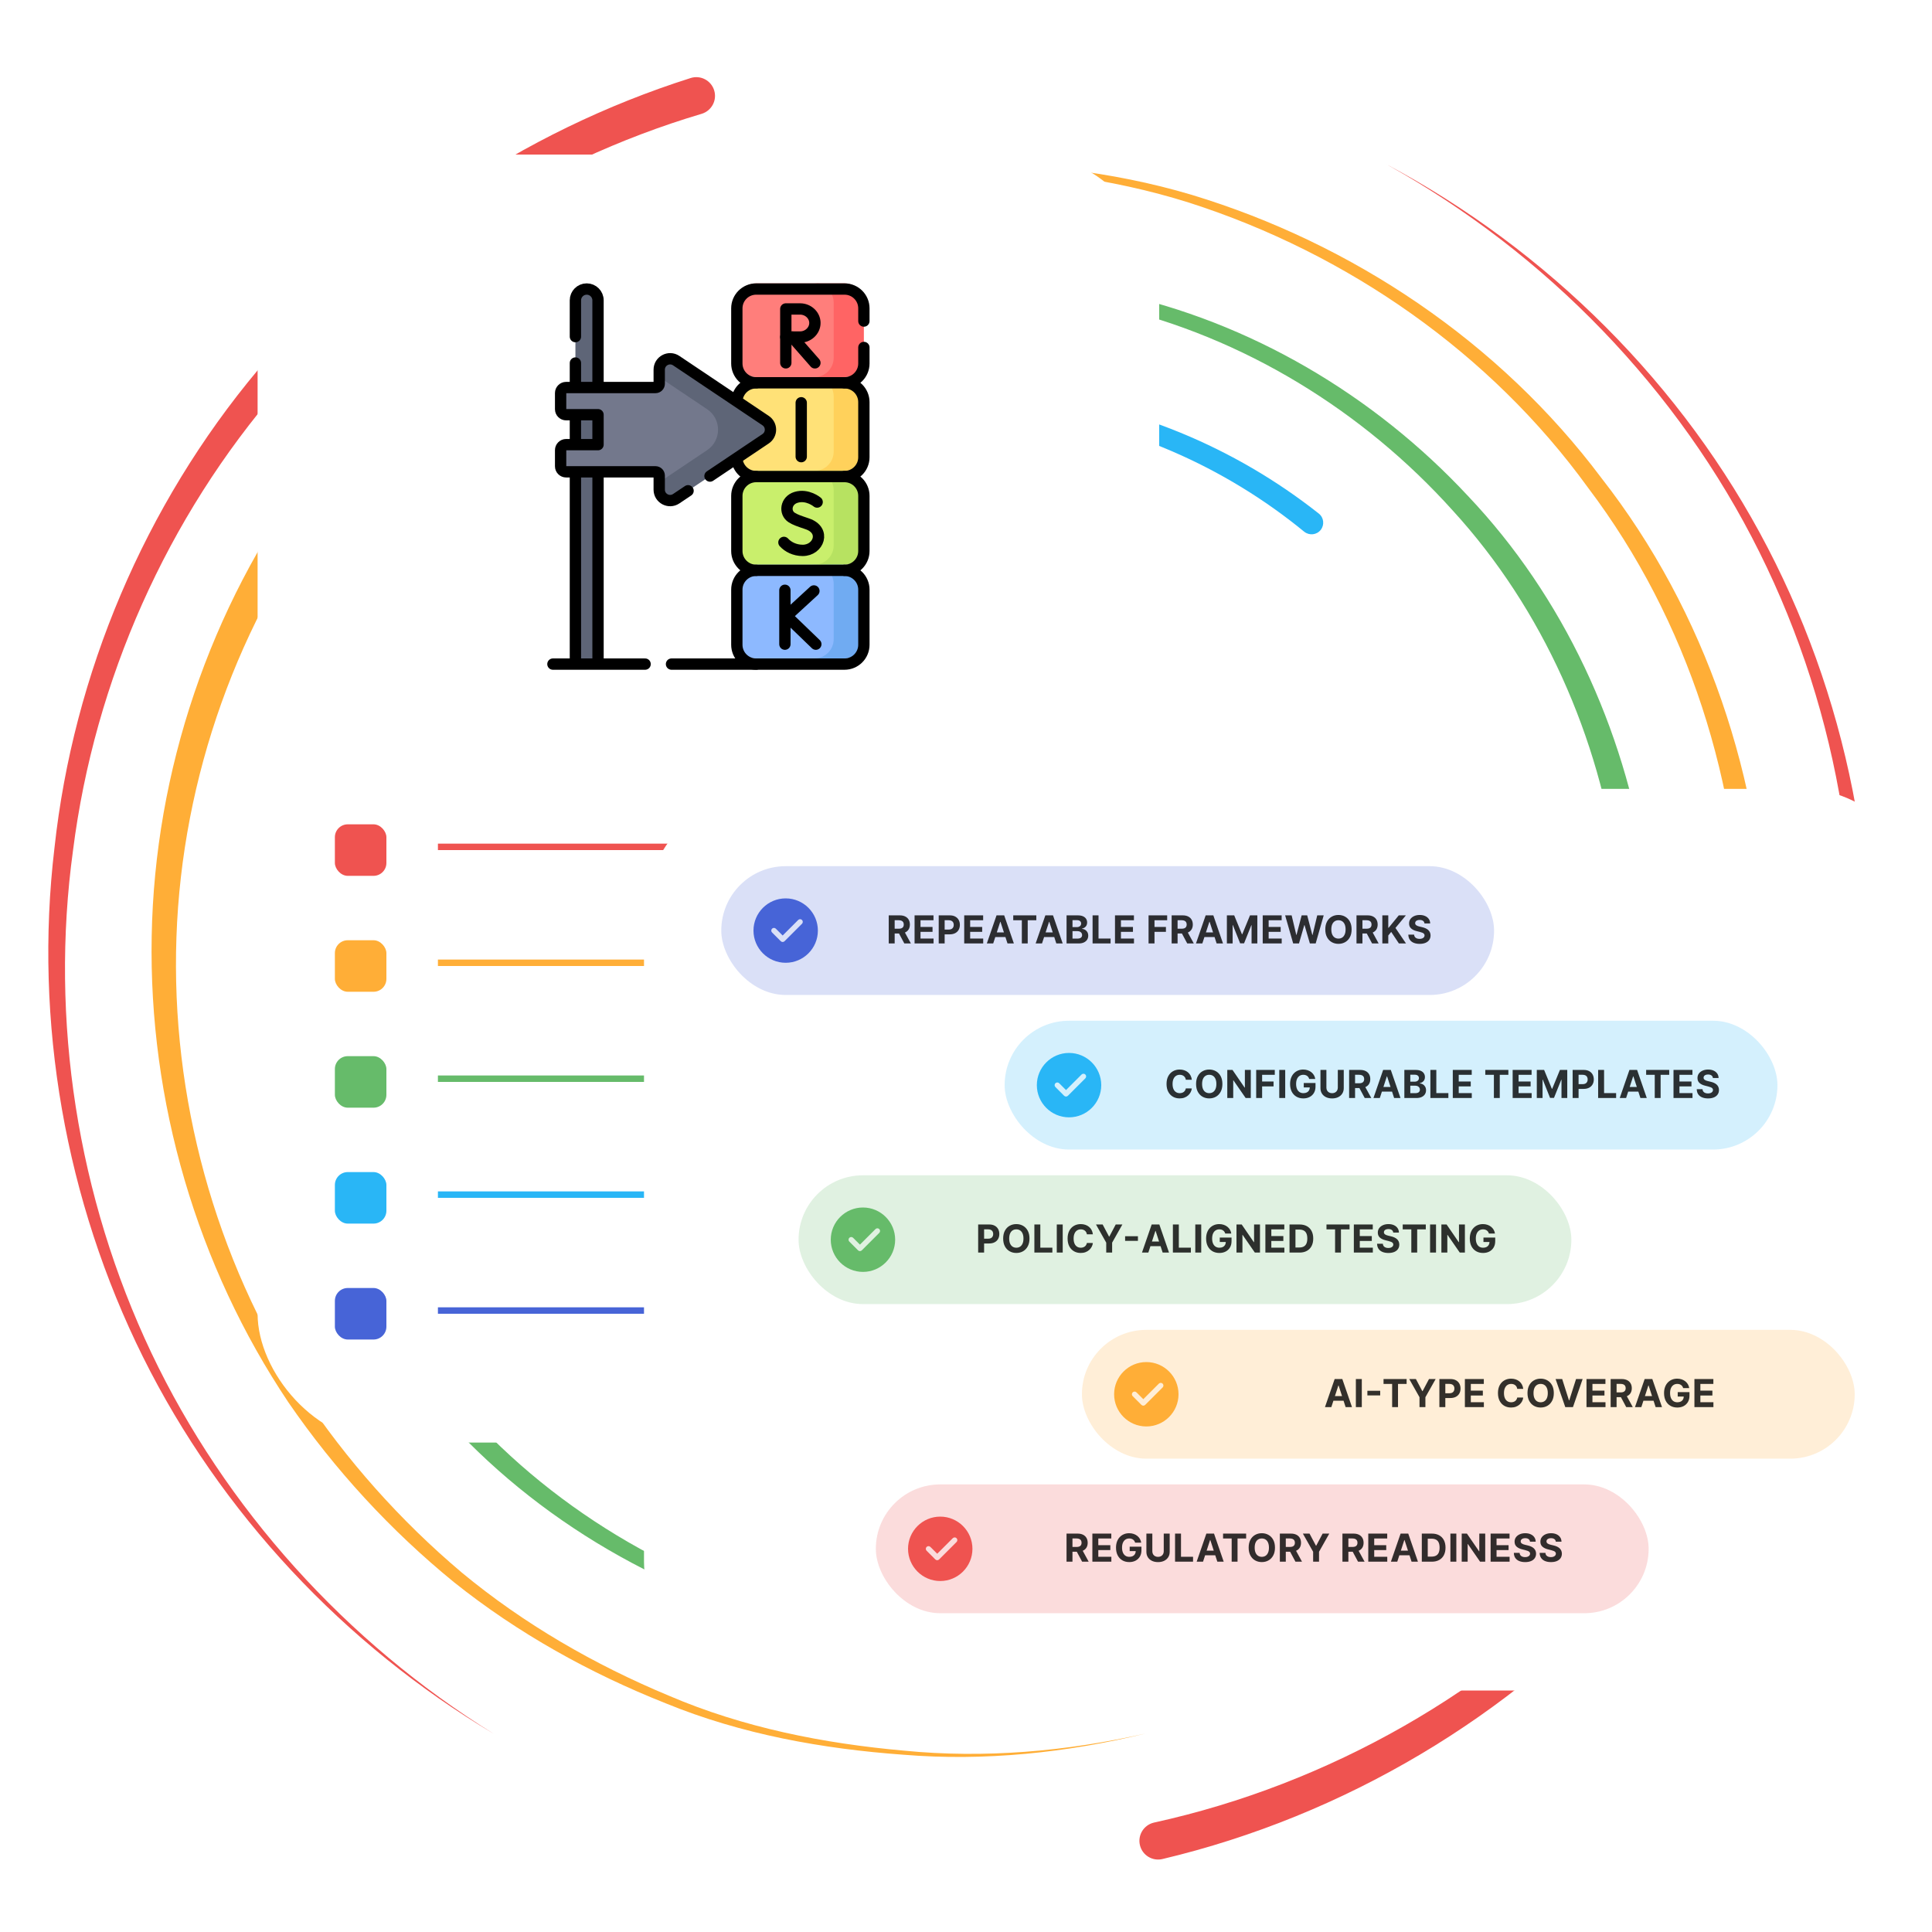 <?xml version="1.0" encoding="UTF-8"?> <svg xmlns="http://www.w3.org/2000/svg" width="600" height="600" viewBox="0 0 600 600" fill="none"><g clip-path="url(#clip0_3644_22917)"><path d="M217.859 35.36C167.305 50.387 121.223 80.321 86.726 120.563C51.953 160.602 29.387 211.2 22.684 264.047C15.437 316.852 24.07 371.786 47.019 420.172C70.039 468.571 107.48 509.997 153.223 538.376C106.98 510.836 68.547 469.926 44.414 421.442C20.344 372.973 10.5 317.36 16.914 263.336C22.781 209.262 44.941 156.891 80.059 114.95C114.875 72.809 162.043 40.856 214.48 24.235C217.539 23.258 220.809 24.958 221.777 28.012C222.754 31.083 221.055 34.34 217.988 35.321C217.969 35.321 217.891 35.348 217.859 35.36Z" fill="#EF5350"></path><path d="M358.469 566.001C412.715 554.086 463.176 525.321 501.262 484.489C539.687 443.93 564.805 391.012 572.605 335.497C580.976 279.977 571.531 221.931 546.394 171.455C521.269 120.916 480.156 78.513 430.574 51.032C480.613 77.653 522.726 119.502 548.984 170.127C575.254 220.689 585.93 279.469 578.379 336.266C571.379 393.075 546.582 447.876 507.684 490.387C469.141 533.153 417.383 563.961 361.016 577.34C357.891 578.083 354.758 576.161 354.016 573.036C353.269 569.911 355.207 566.774 358.332 566.032C358.351 566.02 358.437 566.012 358.469 566.001Z" fill="#EF5350"></path><path d="M103.965 153.384C73.957 192.627 56.523 241.377 54.797 290.994C53.047 340.63 66.725 390.688 93.808 432.641C107.565 453.446 124.309 472.251 143.418 488.383C162.707 504.352 184.601 516.989 207.715 526.61C230.809 536.52 255.769 541.454 280.715 543.676C305.762 546.149 331.164 543.922 355.715 538.376C331.262 544.333 305.832 547.016 280.625 544.95C255.516 543.141 230.266 538.61 206.777 528.993C183.262 519.672 160.859 507.251 140.996 491.376C121.309 475.321 103.945 456.461 89.531 435.465C61.163 393.129 46.163 341.978 47.108 290.767C48.016 239.587 65.175 188.669 95.761 147.252C97.433 144.966 100.636 144.47 102.922 146.138C105.207 147.81 105.703 151.013 104.031 153.298C104.023 153.318 103.976 153.377 103.965 153.384Z" fill="#FFAE37"></path><path d="M494.836 438.661C524.883 397.489 541.476 346.469 540.957 295.211C540.5 244.06 524.348 192.642 493.203 151.494C462.961 109.685 418.555 78.74 369.316 62.947C344.559 55.134 318.601 52.134 292.684 51.736C266.738 52.068 240.801 56.469 216.172 64.873C240.652 56.059 266.582 51.215 292.656 50.459C318.699 50.426 344.922 53.005 370.059 60.498C420.059 75.623 465.723 106.255 497.305 148.416C529.766 189.9 547.312 242.379 548.633 295.126C550.039 347.958 533.789 401.2 503.176 444.618C501.555 446.93 498.351 447.497 496.035 445.876C493.723 444.254 493.152 441.059 494.773 438.739C494.797 438.727 494.824 438.676 494.836 438.661Z" fill="#FFAE37"></path><path d="M91.505 298.114C91.649 320.016 94.903 341.872 101.427 362.821C107.806 383.852 118.438 403.434 131.212 421.278C156.727 457.243 194.681 483.766 236.642 497.489C278.895 510.368 325.392 510.614 367.462 495.829C409.681 481.676 446.727 453.063 472.286 416.43C447.337 453.473 410.614 482.887 368.185 497.887C325.919 513.512 278.731 514.118 235.36 501.668C192.286 488.376 152.884 461.833 125.938 425.172C112.462 407.001 101.142 386.911 94.173 365.211C87.032 343.598 83.282 320.922 82.767 298.114C82.716 295.7 84.63 293.7 87.044 293.649C89.454 293.59 91.458 295.504 91.505 297.918C91.505 297.934 91.505 297.946 91.505 297.965V298.114Z" fill="#66BB6A"></path><path d="M502.336 269.978C496.641 229.041 479.309 189.287 451.113 158.494C423.309 127.576 386.133 104.666 345.305 95.204C304.668 85.076 260.898 87.907 221.543 102.81C201.914 110.377 183.43 120.915 166.758 133.836C150.226 146.931 135.613 162.478 123.469 179.794C135.312 162.283 149.68 146.431 166.074 132.986C182.598 119.705 201.047 108.766 220.754 100.766C260.254 85.037 304.629 81.337 346.289 90.947C388.152 99.9 426.738 122.681 455.945 154.08C485.566 185.33 504.348 226.201 510.996 268.794C511.367 271.177 509.734 273.416 507.351 273.787C504.973 274.158 502.734 272.529 502.363 270.142C502.363 270.127 502.351 270.103 502.351 270.095L502.336 269.978Z" fill="#66BB6A"></path><path d="M163.506 403.552C186.463 433.377 219.588 455.377 256.267 464.685C292.92 474.236 332.682 470.869 367.596 455.916C402.627 440.955 431.978 413.662 450.65 380.349C468.748 346.754 476.033 307.095 469.873 269.118C476.631 306.989 470.01 346.969 452.244 381.208C433.916 415.154 404.588 443.377 369.06 459.224C333.65 475.044 292.928 479.197 254.959 469.951C216.971 460.935 182.232 438.716 157.818 408.013C156.568 406.462 156.822 404.185 158.377 402.935C159.939 401.685 162.217 401.931 163.467 403.494C163.474 403.502 163.494 403.544 163.506 403.552Z" fill="#29B6F6"></path><path d="M405.019 165.115C380.281 144.822 349.734 131.455 317.766 127.603C285.898 124.048 252.617 128.408 223.469 142.564C208.711 149.197 195.105 158.306 182.949 168.994C170.527 179.451 160.09 192.127 151.223 205.701C133.34 232.947 124.133 265.459 123.469 298.115C123.523 265.459 132.141 232.595 149.687 204.736C158.398 190.857 168.738 177.822 181.141 166.97C193.293 155.896 206.973 146.353 221.902 139.302C251.406 124.302 285.461 119.138 318.391 122.212C351.434 125.576 383.398 138.806 409.559 159.49C411.133 160.72 411.394 162.998 410.156 164.568C408.926 166.13 406.648 166.392 405.078 165.154C405.066 165.142 405.039 165.127 405.019 165.115Z" fill="#29B6F6"></path><g filter="url(#filter0_d_3644_22917)"><rect x="80" y="40" width="280" height="400" rx="40" fill="white"></rect><rect x="104" y="392" width="16" height="16" rx="4" fill="#4764D7"></rect><line x1="136" y1="399" x2="336" y2="399" stroke="#4764D7" stroke-width="2"></line><rect x="104" y="356" width="16" height="16" rx="4" fill="#29B6F6"></rect><line x1="136" y1="363" x2="336" y2="363" stroke="#29B6F6" stroke-width="2"></line><rect x="104" y="320" width="16" height="16" rx="4" fill="#66BB6A"></rect><line x1="136" y1="327" x2="336" y2="327" stroke="#66BB6A" stroke-width="2"></line><rect x="104" y="284" width="16" height="16" rx="4" fill="#FFAE37"></rect><line x1="136" y1="291" x2="336" y2="291" stroke="#FFAE37" stroke-width="2"></line><rect x="104" y="248" width="16" height="16" rx="4" fill="#EF5350"></rect><line x1="136" y1="255" x2="336" y2="255" stroke="#EF5350" stroke-width="2"></line><path d="M261.812 138.242L248.827 140.586L234.838 138.242C231.521 138.242 228.832 135.553 228.832 132.237V115.127C228.832 111.81 231.521 109.121 234.838 109.121L247.069 106.777L261.812 109.121C265.129 109.121 267.817 111.81 267.817 115.127V132.237C267.817 135.553 265.129 138.242 261.812 138.242Z" fill="#FFE177"></path><path d="M262.281 109.121L247.07 106.777L242.891 107.578L252.905 109.121C256.222 109.121 258.911 111.81 258.911 115.127V132.237C258.911 135.553 256.222 138.242 252.905 138.242L244.048 139.785L248.827 140.586L262.281 138.242C265.598 138.242 268.287 135.553 268.287 132.237V115.127C268.287 111.81 265.598 109.121 262.281 109.121Z" fill="#FFD15B"></path><path d="M261.577 196.484L248.824 198.242L234.838 196.484C231.521 196.484 228.832 193.796 228.832 190.479V173.369C228.832 170.052 231.521 167.363 234.838 167.363L248.559 165.019L261.577 167.363C264.894 167.363 267.583 170.052 267.583 173.369V190.479C267.583 193.796 264.894 196.484 261.577 196.484Z" fill="#8DB9FF"></path><path d="M262.281 167.363L248.559 165.019L243.871 165.82L252.905 167.363C256.221 167.363 258.91 170.052 258.91 173.369V190.479C258.91 193.796 256.221 196.484 252.905 196.484L256.591 197.914L262.281 196.484C265.597 196.484 268.286 193.796 268.286 190.479V173.369C268.286 170.052 265.597 167.363 262.281 167.363Z" fill="#70ABF2"></path><path d="M261.812 108.652L253.373 109.121H234.838C231.521 109.121 228.832 106.432 228.832 103.115V86.006C228.832 82.689 231.521 80 234.838 80H253.374L261.812 80.469C265.129 80.469 267.818 83.157 267.818 86.474V102.646C267.818 105.963 265.129 108.652 261.812 108.652Z" fill="#FF7E7B"></path><path d="M262.278 80H252.902C256.219 80 258.908 82.689 258.908 86.006V103.115C258.908 106.432 256.219 109.121 252.902 109.121H262.278C265.595 109.121 268.284 106.432 268.284 103.115V86.006C268.284 82.689 265.595 80 262.278 80Z" fill="#FF6464"></path><path d="M261.812 166.895L253.373 167.363H234.838C231.521 167.363 228.832 164.675 228.832 161.358V144.248C228.832 140.931 231.521 138.242 234.838 138.242H253.373L261.812 138.711C265.129 138.711 267.818 141.4 267.818 144.717V160.889C267.818 164.206 265.129 166.895 261.812 166.895Z" fill="#C9EF6C"></path><path d="M262.278 138.242H252.902C256.219 138.242 258.908 140.931 258.908 144.248V161.358C258.908 164.675 256.219 167.363 252.902 167.363H262.278C265.595 167.363 268.284 164.675 268.284 161.358V144.248C268.284 140.931 265.595 138.242 262.278 138.242Z" fill="#B7E261"></path><path d="M185.721 83.594C185.721 81.655 184.149 80.083 182.21 80.083C180.271 80.083 178.699 81.655 178.699 83.594V198.242H185.721V132.309L188.73 125.961L185.721 117.395L185.721 83.594Z" fill="#5E6577"></path><path d="M237.304 122.624L210.474 104.465C208.222 102.954 205.195 104.569 205.195 107.281L204.727 109.104V111.18C204.727 111.827 204.202 112.352 203.555 112.352H175.825C174.875 112.352 174.105 113.121 174.105 114.071V119.073C174.105 120.023 174.875 120.792 175.825 120.792H185.252C185.511 120.792 185.721 121.002 185.721 121.261V129.618C185.721 129.877 185.511 130.087 185.252 130.087H175.825C174.875 130.087 174.105 130.856 174.105 131.806V136.808C174.105 137.758 174.875 138.527 175.825 138.527H203.554C204.202 138.527 204.726 139.052 204.726 139.699V141.775V143.598C204.726 146.31 207.753 147.924 210.005 146.413L237.304 128.255C239.306 126.912 239.306 123.967 237.304 122.624Z" fill="#73788C"></path><path d="M237.773 122.624L210.006 103.997C207.753 102.486 204.727 104.1 204.727 106.812V109.104L219.606 119.086C224.124 122.116 224.124 128.762 219.606 131.793L204.727 141.775V144.067C204.727 146.779 207.753 148.393 210.006 146.882L237.773 128.255C239.775 126.912 239.775 123.967 237.773 122.624Z" fill="#5E6577"></path><path d="M243.758 175.313V192.05" stroke="black" stroke-width="3.516" stroke-miterlimit="10" stroke-linecap="round" stroke-linejoin="round"></path><path d="M252.764 175.524L244.297 183.308L253.359 192.05" stroke="black" stroke-width="3.516" stroke-miterlimit="10" stroke-linecap="round" stroke-linejoin="round"></path><path d="M248.828 117.082V133.819" stroke="black" stroke-width="3.516" stroke-miterlimit="10" stroke-linecap="round" stroke-linejoin="round"></path><path d="M253.773 147.913C253.773 147.913 250.769 145.388 247.228 146.455C243.976 147.435 243.54 151.235 245.874 152.718C246.983 153.423 248.142 153.806 250.743 154.692C256.604 156.689 254.251 162.929 249.289 162.929C246.805 162.929 244.719 161.841 243.457 160.448" stroke="black" stroke-width="3.516" stroke-miterlimit="10" stroke-linecap="round" stroke-linejoin="round"></path><path d="M246.047 96.671L253.077 104.687" stroke="black" stroke-width="3.516" stroke-miterlimit="10" stroke-linecap="round" stroke-linejoin="round"></path><path d="M244.039 96.671V104.687" stroke="black" stroke-width="3.516" stroke-miterlimit="10" stroke-linecap="round" stroke-linejoin="round"></path><path d="M253.078 92.3C253.078 94.702 250.971 96.671 248.482 96.671H244.039V87.95H248.482C250.971 87.95 253.078 89.897 253.078 92.3Z" stroke="black" stroke-width="3.516" stroke-miterlimit="10" stroke-linecap="round" stroke-linejoin="round"></path><path d="M268.287 99.91V104.874C268.287 108.191 265.598 110.879 262.28 110.879H234.837C231.52 110.879 228.832 108.191 228.832 104.874V87.763C228.832 84.446 231.52 81.758 234.837 81.758H262.28C265.598 81.758 268.287 84.446 268.287 87.763V91.707" stroke="black" stroke-width="3.516" stroke-miterlimit="10" stroke-linecap="round" stroke-linejoin="round"></path><path d="M262.28 110.879C265.596 110.879 268.285 113.568 268.285 116.885V133.994C268.285 137.311 265.596 140 262.28 140H234.837C231.731 140 229.176 137.643 228.863 134.62" stroke="black" stroke-width="3.516" stroke-miterlimit="10" stroke-linecap="round" stroke-linejoin="round"></path><path d="M228.871 116.18C229.22 113.195 231.757 110.879 234.836 110.879" stroke="black" stroke-width="3.516" stroke-miterlimit="10" stroke-linecap="round" stroke-linejoin="round"></path><path d="M262.28 140C265.597 140 268.286 142.689 268.286 146.006V163.115C268.286 166.432 265.597 169.121 262.28 169.121H234.838C231.521 169.121 228.832 166.432 228.832 163.115V146.006C228.832 142.689 231.521 140 234.838 140" stroke="black" stroke-width="3.516" stroke-miterlimit="10" stroke-linecap="round" stroke-linejoin="round"></path><path d="M262.28 169.121C265.597 169.121 268.286 171.81 268.286 175.127V192.237C268.286 195.553 265.597 198.242 262.28 198.242H234.838C231.521 198.242 228.832 195.553 228.832 192.237V175.127C228.832 171.81 231.521 169.121 234.838 169.121" stroke="black" stroke-width="3.516" stroke-miterlimit="10" stroke-linecap="round" stroke-linejoin="round"></path><path d="M178.699 111.615V104.741" stroke="black" stroke-width="3.516" stroke-miterlimit="10" stroke-linecap="round" stroke-linejoin="round"></path><path d="M178.699 96.537V85.269C178.699 83.331 180.272 81.758 182.21 81.758C184.148 81.758 185.721 83.331 185.721 85.269V111.666" stroke="black" stroke-width="3.516" stroke-miterlimit="10" stroke-linecap="round" stroke-linejoin="round"></path><path d="M185.723 197.28V139.275" stroke="black" stroke-width="3.516" stroke-miterlimit="10" stroke-linecap="round" stroke-linejoin="round"></path><path d="M178.699 139.069V197.28" stroke="black" stroke-width="3.516" stroke-miterlimit="10" stroke-linecap="round" stroke-linejoin="round"></path><path d="M178.699 121.368V129.728" stroke="black" stroke-width="3.516" stroke-miterlimit="10" stroke-linecap="round" stroke-linejoin="round"></path><path d="M200.341 198.242H171.715" stroke="black" stroke-width="3.516" stroke-miterlimit="10" stroke-linecap="round" stroke-linejoin="round"></path><path d="M234.835 198.242H208.543" stroke="black" stroke-width="3.516" stroke-miterlimit="10" stroke-linecap="round" stroke-linejoin="round"></path><path d="M220.495 139.845L237.773 128.255C239.775 126.912 239.775 123.966 237.773 122.623L210.005 103.998C207.752 102.486 204.727 104.101 204.727 106.812V111.179C204.727 111.828 204.202 112.351 203.555 112.351H175.826C174.874 112.351 174.105 113.122 174.105 114.071V119.073C174.105 120.022 174.874 120.793 175.826 120.793H185.721V130.086H175.826C174.874 130.086 174.105 130.857 174.105 131.806V136.808C174.105 137.757 174.874 138.528 175.826 138.528H203.555C204.202 138.528 204.727 139.051 204.727 139.7V144.066C204.727 146.778 207.752 148.393 210.005 146.881L213.684 144.413" stroke="black" stroke-width="3.516" stroke-miterlimit="10" stroke-linecap="round" stroke-linejoin="round"></path></g><g filter="url(#filter1_d_3644_22917)"><rect x="200" y="240" width="400" height="280" rx="40" fill="white"></rect><g clip-path="url(#clip1_3644_22917)"><rect opacity="0.2" x="224" y="264" width="240" height="40" fill="#4764D7"></rect><path d="M244 274C249.514 274 254 278.486 254 284C254 289.514 249.514 294 244 294C238.486 294 234 289.514 234 284C234 278.486 238.486 274 244 274ZM249.068 280.702C248.742 280.376 248.215 280.376 247.89 280.702L243.062 285.53L240.943 283.411C240.617 283.085 240.09 283.085 239.765 283.411C239.439 283.737 239.439 284.263 239.765 284.589L242.474 287.298C242.636 287.46 242.849 287.542 243.062 287.542C243.276 287.542 243.489 287.46 243.651 287.298L249.068 281.881C249.394 281.555 249.394 281.028 249.068 280.702Z" fill="#4764D7"></path><path d="M276.003 288V279.273H279.446C280.105 279.273 280.667 279.391 281.133 279.626C281.602 279.859 281.959 280.19 282.203 280.619C282.45 281.045 282.574 281.547 282.574 282.124C282.574 282.703 282.449 283.202 282.199 283.619C281.949 284.034 281.586 284.352 281.112 284.574C280.64 284.795 280.069 284.906 279.399 284.906H277.094V283.423H279.101C279.453 283.423 279.746 283.375 279.979 283.278C280.211 283.182 280.385 283.037 280.498 282.844C280.615 282.651 280.673 282.411 280.673 282.124C280.673 281.834 280.615 281.589 280.498 281.391C280.385 281.192 280.21 281.041 279.974 280.939C279.741 280.834 279.447 280.781 279.092 280.781H277.848V288H276.003ZM280.716 284.028L282.885 288H280.848L278.726 284.028H280.716ZM284.028 288V279.273H289.908V280.794H285.873V282.874H289.606V284.395H285.873V286.479H289.925V288H284.028ZM291.525 288V279.273H294.969C295.63 279.273 296.194 279.399 296.66 279.652C297.126 279.902 297.481 280.25 297.726 280.696C297.973 281.139 298.096 281.651 298.096 282.23C298.096 282.81 297.971 283.321 297.721 283.764C297.471 284.207 297.109 284.553 296.635 284.8C296.163 285.047 295.592 285.17 294.922 285.17H292.727V283.692H294.623C294.978 283.692 295.271 283.631 295.501 283.509C295.734 283.384 295.907 283.212 296.021 282.993C296.138 282.771 296.196 282.517 296.196 282.23C296.196 281.94 296.138 281.687 296.021 281.472C295.907 281.253 295.734 281.084 295.501 280.964C295.268 280.842 294.973 280.781 294.615 280.781H293.37V288H291.525ZM299.445 288V279.273H305.326V280.794H301.29V282.874H305.023V284.395H301.29V286.479H305.343V288H299.445ZM308.447 288H306.469L309.482 279.273H311.86L314.869 288H312.891L310.705 281.267H310.637L308.447 288ZM308.323 284.57H312.994V286.01H308.323V284.57ZM314.67 280.794V279.273H321.838V280.794H319.166V288H317.342V280.794H314.67ZM323.606 288H321.629L324.642 279.273H327.019L330.028 288H328.051L325.865 281.267H325.796L323.606 288ZM323.483 284.57H328.153V286.01H323.483V284.57ZM331.228 288V279.273H334.723C335.365 279.273 335.9 279.368 336.329 279.558C336.758 279.749 337.081 280.013 337.297 280.351C337.513 280.686 337.62 281.072 337.62 281.51C337.62 281.851 337.552 282.151 337.416 282.409C337.28 282.665 337.092 282.875 336.853 283.04C336.618 283.202 336.348 283.317 336.044 283.385V283.47C336.376 283.484 336.687 283.578 336.977 283.751C337.27 283.925 337.507 284.168 337.689 284.48C337.87 284.79 337.961 285.159 337.961 285.588C337.961 286.051 337.846 286.464 337.616 286.828C337.389 287.189 337.052 287.474 336.606 287.685C336.16 287.895 335.611 288 334.957 288H331.228ZM333.074 286.491H334.578C335.092 286.491 335.467 286.393 335.703 286.197C335.939 285.999 336.057 285.734 336.057 285.405C336.057 285.163 335.998 284.95 335.882 284.766C335.765 284.581 335.599 284.436 335.383 284.331C335.17 284.226 334.916 284.173 334.62 284.173H333.074V286.491ZM333.074 282.925H334.442C334.694 282.925 334.919 282.881 335.115 282.793C335.314 282.702 335.47 282.574 335.584 282.409C335.7 282.244 335.758 282.047 335.758 281.817C335.758 281.501 335.646 281.247 335.422 281.054C335.2 280.861 334.885 280.764 334.476 280.764H333.074V282.925ZM339.312 288V279.273H341.157V286.479H344.899V288H339.312ZM346.271 288V279.273H352.151V280.794H348.116V282.874H351.849V284.395H348.116V286.479H352.168V288H346.271ZM356.696 288V279.273H362.474V280.794H358.541V282.874H362.091V284.395H358.541V288H356.696ZM363.865 288V279.273H367.308C367.967 279.273 368.53 279.391 368.996 279.626C369.465 279.859 369.821 280.19 370.065 280.619C370.313 281.045 370.436 281.547 370.436 282.124C370.436 282.703 370.311 283.202 370.061 283.619C369.811 284.034 369.449 284.352 368.975 284.574C368.503 284.795 367.932 284.906 367.261 284.906H364.956V283.423H366.963C367.315 283.423 367.608 283.375 367.841 283.278C368.074 283.182 368.247 283.037 368.361 282.844C368.477 282.651 368.536 282.411 368.536 282.124C368.536 281.834 368.477 281.589 368.361 281.391C368.247 281.192 368.073 281.041 367.837 280.939C367.604 280.834 367.31 280.781 366.955 280.781H365.71V288H363.865ZM368.578 284.028L370.747 288H368.71L366.588 284.028H368.578ZM373.394 288H371.417L374.43 279.273H376.808L379.816 288H377.839L375.653 281.267H375.585L373.394 288ZM373.271 284.57H377.941V286.01H373.271V284.57ZM381.017 279.273H383.292L385.696 285.136H385.798L388.201 279.273H390.477V288H388.687V282.32H388.615L386.356 287.957H385.137L382.879 282.298H382.806V288H381.017V279.273ZM392.147 288V279.273H398.028V280.794H393.992V282.874H397.725V284.395H393.992V286.479H398.045V288H392.147ZM401.609 288L399.112 279.273H401.128L402.572 285.337H402.645L404.239 279.273H405.964L407.554 285.349H407.631L409.075 279.273H411.091L408.594 288H406.795L405.133 282.294H405.065L403.408 288H401.609ZM419.756 283.636C419.756 284.588 419.576 285.398 419.215 286.065C418.857 286.733 418.368 287.243 417.749 287.595C417.133 287.945 416.439 288.119 415.669 288.119C414.894 288.119 414.198 287.943 413.581 287.591C412.965 287.239 412.478 286.729 412.12 286.061C411.762 285.393 411.583 284.585 411.583 283.636C411.583 282.685 411.762 281.875 412.12 281.207C412.478 280.54 412.965 280.031 413.581 279.682C414.198 279.33 414.894 279.153 415.669 279.153C416.439 279.153 417.133 279.33 417.749 279.682C418.368 280.031 418.857 280.54 419.215 281.207C419.576 281.875 419.756 282.685 419.756 283.636ZM417.885 283.636C417.885 283.02 417.793 282.5 417.608 282.077C417.427 281.653 417.169 281.332 416.837 281.114C416.505 280.895 416.116 280.786 415.669 280.786C415.223 280.786 414.834 280.895 414.502 281.114C414.169 281.332 413.911 281.653 413.726 282.077C413.544 282.5 413.454 283.02 413.454 283.636C413.454 284.253 413.544 284.773 413.726 285.196C413.911 285.619 414.169 285.94 414.502 286.159C414.834 286.378 415.223 286.487 415.669 286.487C416.116 286.487 416.505 286.378 416.837 286.159C417.169 285.94 417.427 285.619 417.608 285.196C417.793 284.773 417.885 284.253 417.885 283.636ZM421.273 288V279.273H424.716C425.375 279.273 425.938 279.391 426.404 279.626C426.872 279.859 427.229 280.19 427.473 280.619C427.72 281.045 427.844 281.547 427.844 282.124C427.844 282.703 427.719 283.202 427.469 283.619C427.219 284.034 426.857 284.352 426.382 284.574C425.911 284.795 425.34 284.906 424.669 284.906H422.364V283.423H424.371C424.723 283.423 425.016 283.375 425.249 283.278C425.482 283.182 425.655 283.037 425.769 282.844C425.885 282.651 425.943 282.411 425.943 282.124C425.943 281.834 425.885 281.589 425.769 281.391C425.655 281.192 425.48 281.041 425.245 280.939C425.012 280.834 424.718 280.781 424.362 280.781H423.118V288H421.273ZM425.986 284.028L428.155 288H426.118L423.996 284.028H425.986ZM429.298 288V279.273H431.143V283.121H431.258L434.399 279.273H436.61L433.372 283.18L436.649 288H434.441L432.051 284.412L431.143 285.52V288H429.298ZM442.385 281.783C442.351 281.439 442.205 281.172 441.947 280.982C441.688 280.791 441.337 280.696 440.894 280.696C440.593 280.696 440.339 280.739 440.131 280.824C439.924 280.906 439.765 281.021 439.654 281.169C439.546 281.317 439.492 281.484 439.492 281.672C439.486 281.828 439.519 281.964 439.59 282.081C439.664 282.197 439.765 282.298 439.893 282.384C440.02 282.466 440.168 282.538 440.336 282.601C440.503 282.661 440.682 282.712 440.873 282.754L441.657 282.942C442.037 283.027 442.387 283.141 442.705 283.283C443.023 283.425 443.299 283.599 443.532 283.807C443.765 284.014 443.945 284.259 444.073 284.54C444.204 284.821 444.27 285.143 444.273 285.507C444.27 286.041 444.134 286.504 443.864 286.896C443.597 287.286 443.211 287.588 442.705 287.804C442.202 288.017 441.596 288.124 440.885 288.124C440.181 288.124 439.567 288.016 439.045 287.8C438.525 287.584 438.118 287.264 437.826 286.841C437.536 286.415 437.384 285.888 437.37 285.26H439.155C439.175 285.553 439.259 285.797 439.407 285.993C439.557 286.186 439.758 286.332 440.008 286.432C440.26 286.528 440.546 286.577 440.864 286.577C441.177 286.577 441.448 286.531 441.678 286.44C441.911 286.349 442.091 286.223 442.219 286.061C442.347 285.899 442.411 285.713 442.411 285.503C442.411 285.307 442.353 285.142 442.236 285.009C442.123 284.875 441.955 284.761 441.733 284.668C441.515 284.574 441.246 284.489 440.928 284.412L439.978 284.173C439.242 283.994 438.661 283.714 438.235 283.334C437.809 282.953 437.597 282.44 437.6 281.795C437.597 281.267 437.738 280.805 438.022 280.411C438.309 280.016 438.702 279.707 439.202 279.486C439.702 279.264 440.27 279.153 440.907 279.153C441.555 279.153 442.12 279.264 442.603 279.486C443.089 279.707 443.466 280.016 443.736 280.411C444.006 280.805 444.145 281.263 444.154 281.783H442.385Z" fill="black" fill-opacity="0.8"></path></g><g clip-path="url(#clip2_3644_22917)"><rect opacity="0.2" x="312" y="312" width="240" height="40" fill="#29B6F6"></rect><path d="M332 322C337.514 322 342 326.486 342 332C342 337.514 337.514 342 332 342C326.486 342 322 337.514 322 332C322 326.486 326.486 322 332 322ZM337.068 328.702C336.742 328.376 336.215 328.376 335.89 328.702L331.062 333.53L328.943 331.411C328.617 331.085 328.09 331.085 327.765 331.411C327.439 331.737 327.439 332.263 327.765 332.589L330.474 335.298C330.636 335.46 330.849 335.542 331.062 335.542C331.276 335.542 331.489 335.46 331.651 335.298L337.068 329.881C337.394 329.555 337.394 329.028 337.068 328.702Z" fill="#29B6F6"></path><path d="M370.134 330.328H368.267C368.233 330.087 368.164 329.872 368.059 329.685C367.953 329.494 367.818 329.332 367.654 329.199C367.489 329.065 367.299 328.963 367.083 328.892C366.87 328.821 366.638 328.786 366.388 328.786C365.936 328.786 365.543 328.898 365.208 329.122C364.872 329.344 364.613 329.668 364.428 330.094C364.243 330.517 364.151 331.031 364.151 331.636C364.151 332.259 364.243 332.781 364.428 333.205C364.615 333.628 364.877 333.947 365.212 334.163C365.547 334.379 365.935 334.487 366.375 334.487C366.622 334.487 366.851 334.455 367.061 334.389C367.274 334.324 367.463 334.229 367.628 334.104C367.793 333.976 367.929 333.821 368.037 333.639C368.148 333.457 368.225 333.25 368.267 333.017L370.134 333.026C370.086 333.426 369.965 333.812 369.772 334.185C369.581 334.554 369.324 334.885 369 335.178C368.679 335.467 368.296 335.697 367.85 335.868C367.407 336.036 366.905 336.119 366.345 336.119C365.567 336.119 364.871 335.943 364.257 335.591C363.647 335.239 363.164 334.729 362.809 334.061C362.456 333.393 362.28 332.585 362.28 331.636C362.28 330.685 362.459 329.875 362.817 329.207C363.175 328.54 363.661 328.031 364.274 327.682C364.888 327.33 365.578 327.153 366.345 327.153C366.851 327.153 367.32 327.224 367.752 327.366C368.186 327.509 368.571 327.716 368.907 327.989C369.242 328.259 369.514 328.589 369.725 328.982C369.938 329.374 370.074 329.822 370.134 330.328ZM379.627 331.636C379.627 332.588 379.446 333.398 379.086 334.065C378.728 334.733 378.239 335.243 377.62 335.595C377.003 335.945 376.31 336.119 375.54 336.119C374.765 336.119 374.069 335.943 373.452 335.591C372.836 335.239 372.348 334.729 371.99 334.061C371.633 333.393 371.454 332.585 371.454 331.636C371.454 330.685 371.633 329.875 371.99 329.207C372.348 328.54 372.836 328.031 373.452 327.682C374.069 327.33 374.765 327.153 375.54 327.153C376.31 327.153 377.003 327.33 377.62 327.682C378.239 328.031 378.728 328.54 379.086 329.207C379.446 329.875 379.627 330.685 379.627 331.636ZM377.756 331.636C377.756 331.02 377.664 330.5 377.479 330.077C377.297 329.653 377.04 329.332 376.708 329.114C376.375 328.895 375.986 328.786 375.54 328.786C375.094 328.786 374.705 328.895 374.373 329.114C374.04 329.332 373.782 329.653 373.597 330.077C373.415 330.5 373.324 331.02 373.324 331.636C373.324 332.253 373.415 332.773 373.597 333.196C373.782 333.619 374.04 333.94 374.373 334.159C374.705 334.378 375.094 334.487 375.54 334.487C375.986 334.487 376.375 334.378 376.708 334.159C377.04 333.94 377.297 333.619 377.479 333.196C377.664 332.773 377.756 332.253 377.756 331.636ZM388.443 327.273V336H386.85L383.053 330.507H382.989V336H381.144V327.273H382.763L386.53 332.761H386.607V327.273H388.443ZM390.118 336V327.273H395.896V328.794H391.963V330.874H395.513V332.395H391.963V336H390.118ZM399.133 327.273V336H397.287V327.273H399.133ZM406.588 330.094C406.528 329.886 406.444 329.703 406.336 329.544C406.228 329.382 406.096 329.246 405.94 329.135C405.787 329.021 405.61 328.935 405.412 328.875C405.215 328.815 404.998 328.786 404.76 328.786C404.313 328.786 403.921 328.896 403.583 329.118C403.248 329.339 402.987 329.662 402.799 330.085C402.612 330.506 402.518 331.02 402.518 331.628C402.518 332.236 402.61 332.753 402.795 333.179C402.98 333.605 403.241 333.93 403.579 334.155C403.917 334.376 404.316 334.487 404.777 334.487C405.194 334.487 405.551 334.413 405.846 334.266C406.144 334.115 406.372 333.903 406.528 333.631C406.687 333.358 406.767 333.036 406.767 332.663L407.142 332.719H404.892V331.33H408.544V332.429C408.544 333.196 408.382 333.855 408.058 334.406C407.734 334.955 407.288 335.378 406.72 335.676C406.152 335.972 405.501 336.119 404.768 336.119C403.95 336.119 403.231 335.939 402.612 335.578C401.992 335.214 401.51 334.699 401.163 334.031C400.819 333.361 400.647 332.565 400.647 331.645C400.647 330.937 400.75 330.307 400.954 329.753C401.162 329.196 401.451 328.724 401.823 328.338C402.196 327.952 402.629 327.658 403.123 327.456C403.617 327.254 404.153 327.153 404.73 327.153C405.224 327.153 405.684 327.226 406.11 327.371C406.537 327.513 406.914 327.714 407.244 327.976C407.576 328.237 407.848 328.548 408.058 328.909C408.268 329.267 408.403 329.662 408.463 330.094H406.588ZM415.47 327.273H417.315V332.94C417.315 333.577 417.163 334.134 416.859 334.611C416.558 335.088 416.136 335.46 415.594 335.727C415.051 335.991 414.419 336.124 413.698 336.124C412.973 336.124 412.34 335.991 411.797 335.727C411.254 335.46 410.832 335.088 410.531 334.611C410.23 334.134 410.08 333.577 410.08 332.94V327.273H411.925V332.783C411.925 333.115 411.997 333.411 412.142 333.669C412.29 333.928 412.497 334.131 412.764 334.278C413.031 334.426 413.342 334.5 413.698 334.5C414.055 334.5 414.367 334.426 414.631 334.278C414.898 334.131 415.104 333.928 415.249 333.669C415.396 333.411 415.47 333.115 415.47 332.783V327.273ZM418.984 336V327.273H422.427C423.086 327.273 423.648 327.391 424.114 327.626C424.583 327.859 424.939 328.19 425.184 328.619C425.431 329.045 425.555 329.547 425.555 330.124C425.555 330.703 425.43 331.202 425.18 331.619C424.93 332.034 424.567 332.352 424.093 332.574C423.621 332.795 423.05 332.906 422.38 332.906H420.074V331.423H422.082C422.434 331.423 422.726 331.375 422.959 331.278C423.192 331.182 423.366 331.037 423.479 330.844C423.596 330.651 423.654 330.411 423.654 330.124C423.654 329.834 423.596 329.589 423.479 329.391C423.366 329.192 423.191 329.041 422.955 328.939C422.722 328.834 422.428 328.781 422.073 328.781H420.829V336H418.984ZM423.697 332.028L425.866 336H423.829L421.707 332.028H423.697ZM428.513 336H426.536L429.548 327.273H431.926L434.935 336H432.957L430.771 329.267H430.703L428.513 336ZM428.389 332.57H433.06V334.01H428.389V332.57ZM436.135 336V327.273H439.629C440.271 327.273 440.807 327.368 441.236 327.558C441.665 327.749 441.987 328.013 442.203 328.351C442.419 328.686 442.527 329.072 442.527 329.51C442.527 329.851 442.459 330.151 442.323 330.409C442.186 330.665 441.999 330.875 441.76 331.04C441.524 331.202 441.254 331.317 440.95 331.385V331.47C441.283 331.484 441.594 331.578 441.884 331.751C442.176 331.925 442.413 332.168 442.595 332.48C442.777 332.79 442.868 333.159 442.868 333.588C442.868 334.051 442.753 334.464 442.523 334.828C442.296 335.189 441.959 335.474 441.513 335.685C441.067 335.895 440.517 336 439.864 336H436.135ZM437.98 334.491H439.485C439.999 334.491 440.374 334.393 440.61 334.197C440.845 333.999 440.963 333.734 440.963 333.405C440.963 333.163 440.905 332.95 440.788 332.766C440.672 332.581 440.506 332.436 440.29 332.331C440.077 332.226 439.823 332.173 439.527 332.173H437.98V334.491ZM437.98 330.925H439.348C439.601 330.925 439.825 330.881 440.021 330.793C440.22 330.702 440.377 330.574 440.49 330.409C440.607 330.244 440.665 330.047 440.665 329.817C440.665 329.501 440.553 329.247 440.328 329.054C440.107 328.861 439.791 328.764 439.382 328.764H437.98V330.925ZM444.219 336V327.273H446.064V334.479H449.805V336H444.219ZM451.177 336V327.273H457.058V328.794H453.022V330.874H456.755V332.395H453.022V334.479H457.075V336H451.177ZM461.27 328.794V327.273H468.438V328.794H465.766V336H463.942V328.794H461.27ZM469.768 336V327.273H475.649V328.794H471.613V330.874H475.346V332.395H471.613V334.479H475.666V336H469.768ZM477.266 327.273H479.541L481.945 333.136H482.047L484.45 327.273H486.726V336H484.936V330.32H484.864L482.605 335.957H481.386L479.128 330.298H479.055V336H477.266V327.273ZM488.396 336V327.273H491.839C492.501 327.273 493.065 327.399 493.531 327.652C493.997 327.902 494.352 328.25 494.596 328.696C494.843 329.139 494.967 329.651 494.967 330.23C494.967 330.81 494.842 331.321 494.592 331.764C494.342 332.207 493.98 332.553 493.505 332.8C493.034 333.047 492.463 333.17 491.792 333.17H489.598V331.692H491.494C491.849 331.692 492.142 331.631 492.372 331.509C492.605 331.384 492.778 331.212 492.892 330.993C493.008 330.771 493.066 330.517 493.066 330.23C493.066 329.94 493.008 329.687 492.892 329.472C492.778 329.253 492.605 329.084 492.372 328.964C492.139 328.842 491.843 328.781 491.486 328.781H490.241V336H488.396ZM496.316 336V327.273H498.161V334.479H501.902V336H496.316ZM505.001 336H503.024L506.037 327.273H508.414L511.423 336H509.446L507.26 329.267H507.191L505.001 336ZM504.877 332.57H509.548V334.01H504.877V332.57ZM511.225 328.794V327.273H518.392V328.794H515.72V336H513.896V328.794H511.225ZM519.723 336V327.273H525.603V328.794H521.568V330.874H525.301V332.395H521.568V334.479H525.62V336H519.723ZM531.955 329.783C531.921 329.439 531.774 329.172 531.516 328.982C531.257 328.791 530.906 328.696 530.463 328.696C530.162 328.696 529.908 328.739 529.7 328.824C529.493 328.906 529.334 329.021 529.223 329.169C529.115 329.317 529.061 329.484 529.061 329.672C529.055 329.828 529.088 329.964 529.159 330.081C529.233 330.197 529.334 330.298 529.462 330.384C529.59 330.466 529.737 330.538 529.905 330.601C530.073 330.661 530.251 330.712 530.442 330.754L531.226 330.942C531.607 331.027 531.956 331.141 532.274 331.283C532.592 331.425 532.868 331.599 533.101 331.807C533.334 332.014 533.514 332.259 533.642 332.54C533.773 332.821 533.84 333.143 533.842 333.507C533.84 334.041 533.703 334.504 533.433 334.896C533.166 335.286 532.78 335.588 532.274 335.804C531.771 336.017 531.165 336.124 530.455 336.124C529.75 336.124 529.136 336.016 528.614 335.8C528.094 335.584 527.688 335.264 527.395 334.841C527.105 334.415 526.953 333.888 526.939 333.26H528.724C528.744 333.553 528.828 333.797 528.976 333.993C529.126 334.186 529.327 334.332 529.577 334.432C529.83 334.528 530.115 334.577 530.433 334.577C530.746 334.577 531.017 334.531 531.247 334.44C531.48 334.349 531.661 334.223 531.788 334.061C531.916 333.899 531.98 333.713 531.98 333.503C531.98 333.307 531.922 333.142 531.805 333.009C531.692 332.875 531.524 332.761 531.303 332.668C531.084 332.574 530.815 332.489 530.497 332.412L529.547 332.173C528.811 331.994 528.23 331.714 527.804 331.334C527.378 330.953 527.166 330.44 527.169 329.795C527.166 329.267 527.307 328.805 527.591 328.411C527.878 328.016 528.271 327.707 528.771 327.486C529.271 327.264 529.84 327.153 530.476 327.153C531.124 327.153 531.689 327.264 532.172 327.486C532.658 327.707 533.036 328.016 533.305 328.411C533.575 328.805 533.715 329.263 533.723 329.783H531.955Z" fill="black" fill-opacity="0.8"></path></g><g clip-path="url(#clip3_3644_22917)"><rect opacity="0.2" x="248" y="360" width="240" height="40" fill="#66BB6A"></rect><path d="M268 370C273.514 370 278 374.486 278 380C278 385.514 273.514 390 268 390C262.486 390 258 385.514 258 380C258 374.486 262.486 370 268 370ZM273.068 376.702C272.742 376.376 272.215 376.376 271.89 376.702L267.062 381.53L264.943 379.411C264.617 379.085 264.09 379.085 263.765 379.411C263.439 379.737 263.439 380.263 263.765 380.589L266.474 383.298C266.636 383.46 266.849 383.542 267.062 383.542C267.276 383.542 267.489 383.46 267.651 383.298L273.068 377.881C273.394 377.555 273.394 377.028 273.068 376.702Z" fill="#66BB6A"></path><path d="M303.777 384V375.273H307.22C307.882 375.273 308.446 375.399 308.912 375.652C309.378 375.902 309.733 376.25 309.978 376.696C310.225 377.139 310.348 377.651 310.348 378.23C310.348 378.81 310.223 379.321 309.973 379.764C309.723 380.207 309.361 380.553 308.887 380.8C308.415 381.047 307.844 381.17 307.174 381.17H304.979V379.692H306.875C307.23 379.692 307.523 379.631 307.753 379.509C307.986 379.384 308.159 379.212 308.273 378.993C308.389 378.771 308.448 378.517 308.448 378.23C308.448 377.94 308.389 377.687 308.273 377.472C308.159 377.253 307.986 377.084 307.753 376.964C307.52 376.842 307.225 376.781 306.867 376.781H305.622V384H303.777ZM319.717 379.636C319.717 380.588 319.536 381.398 319.176 382.065C318.818 382.733 318.329 383.243 317.71 383.595C317.093 383.945 316.4 384.119 315.63 384.119C314.854 384.119 314.158 383.943 313.542 383.591C312.925 383.239 312.438 382.729 312.08 382.061C311.722 381.393 311.543 380.585 311.543 379.636C311.543 378.685 311.722 377.875 312.08 377.207C312.438 376.54 312.925 376.031 313.542 375.682C314.158 375.33 314.854 375.153 315.63 375.153C316.4 375.153 317.093 375.33 317.71 375.682C318.329 376.031 318.818 376.54 319.176 377.207C319.536 377.875 319.717 378.685 319.717 379.636ZM317.846 379.636C317.846 379.02 317.754 378.5 317.569 378.077C317.387 377.653 317.13 377.332 316.798 377.114C316.465 376.895 316.076 376.786 315.63 376.786C315.184 376.786 314.795 376.895 314.462 377.114C314.13 377.332 313.872 377.653 313.687 378.077C313.505 378.5 313.414 379.02 313.414 379.636C313.414 380.253 313.505 380.773 313.687 381.196C313.872 381.619 314.13 381.94 314.462 382.159C314.795 382.378 315.184 382.487 315.63 382.487C316.076 382.487 316.465 382.378 316.798 382.159C317.13 381.94 317.387 381.619 317.569 381.196C317.754 380.773 317.846 380.253 317.846 379.636ZM321.234 384V375.273H323.079V382.479H326.82V384H321.234ZM330.037 375.273V384H328.192V375.273H330.037ZM339.406 378.328H337.539C337.505 378.087 337.436 377.872 337.33 377.685C337.225 377.494 337.09 377.332 336.926 377.199C336.761 377.065 336.57 376.963 336.355 376.892C336.141 376.821 335.91 376.786 335.66 376.786C335.208 376.786 334.815 376.898 334.48 377.122C334.144 377.344 333.884 377.668 333.7 378.094C333.515 378.517 333.423 379.031 333.423 379.636C333.423 380.259 333.515 380.781 333.7 381.205C333.887 381.628 334.149 381.947 334.484 382.163C334.819 382.379 335.207 382.487 335.647 382.487C335.894 382.487 336.123 382.455 336.333 382.389C336.546 382.324 336.735 382.229 336.9 382.104C337.065 381.976 337.201 381.821 337.309 381.639C337.42 381.457 337.497 381.25 337.539 381.017L339.406 381.026C339.357 381.426 339.237 381.812 339.043 382.185C338.853 382.554 338.596 382.885 338.272 383.178C337.951 383.467 337.568 383.697 337.122 383.868C336.678 384.036 336.177 384.119 335.617 384.119C334.839 384.119 334.143 383.943 333.529 383.591C332.918 383.239 332.436 382.729 332.08 382.061C331.728 381.393 331.552 380.585 331.552 379.636C331.552 378.685 331.731 377.875 332.089 377.207C332.447 376.54 332.933 376.031 333.546 375.682C334.16 375.33 334.85 375.153 335.617 375.153C336.123 375.153 336.592 375.224 337.024 375.366C337.458 375.509 337.843 375.716 338.178 375.989C338.514 376.259 338.786 376.589 338.997 376.982C339.21 377.374 339.346 377.822 339.406 378.328ZM340.367 375.273H342.434L344.424 379.031H344.51L346.5 375.273H348.566L345.383 380.915V384H343.551V380.915L340.367 375.273ZM353.393 378.916V380.357H349.413V378.916H353.393ZM356.628 384H354.651L357.664 375.273H360.042L363.05 384H361.073L358.887 377.267H358.819L356.628 384ZM356.505 380.57H361.175V382.01H356.505V380.57ZM364.251 384V375.273H366.096V382.479H369.837V384H364.251ZM373.054 375.273V384H371.209V375.273H373.054ZM380.51 378.094C380.45 377.886 380.366 377.703 380.258 377.544C380.15 377.382 380.018 377.246 379.862 377.135C379.708 377.021 379.532 376.935 379.333 376.875C379.137 376.815 378.92 376.786 378.681 376.786C378.235 376.786 377.843 376.896 377.505 377.118C377.17 377.339 376.909 377.662 376.721 378.085C376.534 378.506 376.44 379.02 376.44 379.628C376.44 380.236 376.532 380.753 376.717 381.179C376.902 381.605 377.163 381.93 377.501 382.155C377.839 382.376 378.238 382.487 378.698 382.487C379.116 382.487 379.473 382.413 379.768 382.266C380.066 382.115 380.294 381.903 380.45 381.631C380.609 381.358 380.688 381.036 380.688 380.663L381.063 380.719H378.813V379.33H382.465V380.429C382.465 381.196 382.304 381.855 381.98 382.406C381.656 382.955 381.21 383.378 380.642 383.676C380.073 383.972 379.423 384.119 378.69 384.119C377.872 384.119 377.153 383.939 376.534 383.578C375.914 383.214 375.431 382.699 375.085 382.031C374.741 381.361 374.569 380.565 374.569 379.645C374.569 378.937 374.671 378.307 374.876 377.753C375.083 377.196 375.373 376.724 375.745 376.338C376.117 375.952 376.551 375.658 377.045 375.456C377.539 375.254 378.075 375.153 378.652 375.153C379.146 375.153 379.606 375.226 380.032 375.371C380.458 375.513 380.836 375.714 381.166 375.976C381.498 376.237 381.769 376.548 381.98 376.909C382.19 377.267 382.325 377.662 382.385 378.094H380.51ZM391.301 375.273V384H389.707L385.911 378.507H385.847V384H384.001V375.273H385.621L389.388 380.761H389.465V375.273H391.301ZM392.976 384V375.273H398.856V376.794H394.821V378.874H398.554V380.395H394.821V382.479H398.873V384H392.976ZM403.567 384H400.473V375.273H403.593C404.471 375.273 405.226 375.447 405.86 375.797C406.493 376.143 406.98 376.642 407.321 377.293C407.665 377.943 407.837 378.722 407.837 379.628C407.837 380.537 407.665 381.318 407.321 381.972C406.98 382.625 406.49 383.126 405.851 383.476C405.215 383.825 404.453 384 403.567 384ZM402.319 382.419H403.49C404.036 382.419 404.495 382.322 404.867 382.129C405.242 381.933 405.523 381.631 405.711 381.222C405.901 380.81 405.996 380.278 405.996 379.628C405.996 378.983 405.901 378.456 405.711 378.047C405.523 377.638 405.243 377.337 404.871 377.143C404.499 376.95 404.04 376.854 403.495 376.854H402.319V382.419ZM411.949 376.794V375.273H419.116V376.794H416.445V384H414.621V376.794H411.949ZM420.447 384V375.273H426.327V376.794H422.292V378.874H426.025V380.395H422.292V382.479H426.345V384H420.447ZM432.679 377.783C432.645 377.439 432.498 377.172 432.24 376.982C431.981 376.791 431.631 376.696 431.187 376.696C430.886 376.696 430.632 376.739 430.425 376.824C430.217 376.906 430.058 377.021 429.947 377.169C429.839 377.317 429.785 377.484 429.785 377.672C429.78 377.828 429.812 377.964 429.883 378.081C429.957 378.197 430.058 378.298 430.186 378.384C430.314 378.466 430.462 378.538 430.629 378.601C430.797 378.661 430.976 378.712 431.166 378.754L431.95 378.942C432.331 379.027 432.68 379.141 432.998 379.283C433.317 379.425 433.592 379.599 433.825 379.807C434.058 380.014 434.239 380.259 434.366 380.54C434.497 380.821 434.564 381.143 434.567 381.507C434.564 382.041 434.427 382.504 434.158 382.896C433.89 383.286 433.504 383.588 432.998 383.804C432.496 384.017 431.889 384.124 431.179 384.124C430.474 384.124 429.861 384.016 429.338 383.8C428.818 383.584 428.412 383.264 428.119 382.841C427.829 382.415 427.677 381.888 427.663 381.26H429.449C429.469 381.553 429.552 381.797 429.7 381.993C429.851 382.186 430.051 382.332 430.301 382.432C430.554 382.528 430.839 382.577 431.158 382.577C431.47 382.577 431.741 382.531 431.971 382.44C432.204 382.349 432.385 382.223 432.513 382.061C432.64 381.899 432.704 381.713 432.704 381.503C432.704 381.307 432.646 381.142 432.53 381.009C432.416 380.875 432.248 380.761 432.027 380.668C431.808 380.574 431.54 380.489 431.221 380.412L430.271 380.173C429.535 379.994 428.954 379.714 428.528 379.334C428.102 378.953 427.89 378.44 427.893 377.795C427.89 377.267 428.031 376.805 428.315 376.411C428.602 376.016 428.996 375.707 429.496 375.486C429.996 375.264 430.564 375.153 431.2 375.153C431.848 375.153 432.413 375.264 432.896 375.486C433.382 375.707 433.76 376.016 434.03 376.411C434.3 376.805 434.439 377.263 434.447 377.783H432.679ZM435.625 376.794V375.273H442.793V376.794H440.121V384H438.297V376.794H435.625ZM445.969 375.273V384H444.123V375.273H445.969ZM454.936 375.273V384H453.343L449.546 378.507H449.482V384H447.637V375.273H449.256L453.023 380.761H453.1V375.273H454.936ZM462.398 378.094C462.338 377.886 462.254 377.703 462.146 377.544C462.038 377.382 461.906 377.246 461.75 377.135C461.597 377.021 461.421 376.935 461.222 376.875C461.026 376.815 460.808 376.786 460.57 376.786C460.124 376.786 459.732 376.896 459.394 377.118C459.058 377.339 458.797 377.662 458.609 378.085C458.422 378.506 458.328 379.02 458.328 379.628C458.328 380.236 458.421 380.753 458.605 381.179C458.79 381.605 459.051 381.93 459.389 382.155C459.727 382.376 460.126 382.487 460.587 382.487C461.004 382.487 461.361 382.413 461.656 382.266C461.955 382.115 462.182 381.903 462.338 381.631C462.497 381.358 462.577 381.036 462.577 380.663L462.952 380.719H460.702V379.33H464.354V380.429C464.354 381.196 464.192 381.855 463.868 382.406C463.544 382.955 463.098 383.378 462.53 383.676C461.962 383.972 461.311 384.119 460.578 384.119C459.76 384.119 459.041 383.939 458.422 383.578C457.803 383.214 457.32 382.699 456.973 382.031C456.629 381.361 456.457 380.565 456.457 379.645C456.457 378.937 456.56 378.307 456.764 377.753C456.972 377.196 457.261 376.724 457.634 376.338C458.006 375.952 458.439 375.658 458.933 375.456C459.428 375.254 459.963 375.153 460.54 375.153C461.034 375.153 461.494 375.226 461.921 375.371C462.347 375.513 462.724 375.714 463.054 375.976C463.386 376.237 463.658 376.548 463.868 376.909C464.078 377.267 464.213 377.662 464.273 378.094H462.398Z" fill="black" fill-opacity="0.8"></path></g><g clip-path="url(#clip4_3644_22917)"><rect opacity="0.2" x="336" y="408" width="240" height="40" fill="#FFAE37"></rect><path d="M356 418C361.514 418 366 422.486 366 428C366 433.514 361.514 438 356 438C350.486 438 346 433.514 346 428C346 422.486 350.486 418 356 418ZM361.068 424.702C360.742 424.376 360.215 424.376 359.89 424.702L355.062 429.53L352.943 427.411C352.617 427.085 352.09 427.085 351.765 427.411C351.439 427.737 351.439 428.263 351.765 428.589L354.474 431.298C354.636 431.46 354.849 431.542 355.062 431.542C355.276 431.542 355.489 431.46 355.651 431.298L361.068 425.881C361.394 425.555 361.394 425.028 361.068 424.702Z" fill="#FFAE37"></path><path d="M413.454 432H411.477L414.49 423.273H416.868L419.876 432H417.899L415.713 425.267H415.645L413.454 432ZM413.331 428.57H418.001V430.01H413.331V428.57ZM422.922 423.273V432H421.076V423.273H422.922ZM428.634 426.916V428.357H424.654V426.916H428.634ZM429.669 424.794V423.273H436.837V424.794H434.165V432H432.341V424.794H429.669ZM437.656 423.273H439.723L441.713 427.031H441.798L443.788 423.273H445.855L442.671 428.915V432H440.839V428.915L437.656 423.273ZM447.012 432V423.273H450.456C451.118 423.273 451.681 423.399 452.147 423.652C452.613 423.902 452.968 424.25 453.213 424.696C453.46 425.139 453.583 425.651 453.583 426.23C453.583 426.81 453.458 427.321 453.208 427.764C452.958 428.207 452.596 428.553 452.122 428.8C451.65 429.047 451.079 429.17 450.409 429.17H448.214V427.692H450.11C450.466 427.692 450.758 427.631 450.988 427.509C451.221 427.384 451.395 427.212 451.508 426.993C451.625 426.771 451.683 426.517 451.683 426.23C451.683 425.94 451.625 425.687 451.508 425.472C451.395 425.253 451.221 425.084 450.988 424.964C450.755 424.842 450.46 424.781 450.102 424.781H448.858V432H447.012ZM454.932 432V423.273H460.813V424.794H456.777V426.874H460.51V428.395H456.777V430.479H460.83V432H454.932ZM473.057 426.328H471.191C471.157 426.087 471.087 425.872 470.982 425.685C470.877 425.494 470.742 425.332 470.577 425.199C470.412 425.065 470.222 424.963 470.006 424.892C469.793 424.821 469.562 424.786 469.312 424.786C468.86 424.786 468.466 424.898 468.131 425.122C467.796 425.344 467.536 425.668 467.351 426.094C467.167 426.517 467.074 427.031 467.074 427.636C467.074 428.259 467.167 428.781 467.351 429.205C467.539 429.628 467.8 429.947 468.135 430.163C468.471 430.379 468.858 430.487 469.299 430.487C469.546 430.487 469.775 430.455 469.985 430.389C470.198 430.324 470.387 430.229 470.552 430.104C470.716 429.976 470.853 429.821 470.961 429.639C471.071 429.457 471.148 429.25 471.191 429.017L473.057 429.026C473.009 429.426 472.888 429.812 472.695 430.185C472.505 430.554 472.248 430.885 471.924 431.178C471.603 431.467 471.219 431.697 470.773 431.868C470.33 432.036 469.829 432.119 469.269 432.119C468.49 432.119 467.794 431.943 467.181 431.591C466.57 431.239 466.087 430.729 465.732 430.061C465.38 429.393 465.204 428.585 465.204 427.636C465.204 426.685 465.383 425.875 465.74 425.207C466.098 424.54 466.584 424.031 467.198 423.682C467.812 423.33 468.502 423.153 469.269 423.153C469.775 423.153 470.243 423.224 470.675 423.366C471.11 423.509 471.495 423.716 471.83 423.989C472.165 424.259 472.438 424.589 472.648 424.982C472.861 425.374 472.998 425.822 473.057 426.328ZM482.55 427.636C482.55 428.588 482.37 429.398 482.009 430.065C481.651 430.733 481.162 431.243 480.543 431.595C479.927 431.945 479.234 432.119 478.464 432.119C477.688 432.119 476.992 431.943 476.376 431.591C475.759 431.239 475.272 430.729 474.914 430.061C474.556 429.393 474.377 428.585 474.377 427.636C474.377 426.685 474.556 425.875 474.914 425.207C475.272 424.54 475.759 424.031 476.376 423.682C476.992 423.33 477.688 423.153 478.464 423.153C479.234 423.153 479.927 423.33 480.543 423.682C481.162 424.031 481.651 424.54 482.009 425.207C482.37 425.875 482.55 426.685 482.55 427.636ZM480.68 427.636C480.68 427.02 480.587 426.5 480.403 426.077C480.221 425.653 479.964 425.332 479.631 425.114C479.299 424.895 478.91 424.786 478.464 424.786C478.018 424.786 477.628 424.895 477.296 425.114C476.964 425.332 476.705 425.653 476.52 426.077C476.339 426.5 476.248 427.02 476.248 427.636C476.248 428.253 476.339 428.773 476.52 429.196C476.705 429.619 476.964 429.94 477.296 430.159C477.628 430.378 478.018 430.487 478.464 430.487C478.91 430.487 479.299 430.378 479.631 430.159C479.964 429.94 480.221 429.619 480.403 429.196C480.587 428.773 480.68 428.253 480.68 427.636ZM485.152 423.273L487.261 429.903H487.342L489.456 423.273H491.501L488.493 432H486.115L483.102 423.273H485.152ZM492.701 432V423.273H498.582V424.794H494.547V426.874H498.28V428.395H494.547V430.479H498.599V432H492.701ZM500.199 432V423.273H503.642C504.301 423.273 504.864 423.391 505.33 423.626C505.799 423.859 506.155 424.19 506.399 424.619C506.647 425.045 506.77 425.547 506.77 426.124C506.77 426.703 506.645 427.202 506.395 427.619C506.145 428.034 505.783 428.352 505.309 428.574C504.837 428.795 504.266 428.906 503.595 428.906H501.29V427.423H503.297C503.649 427.423 503.942 427.375 504.175 427.278C504.408 427.182 504.581 427.037 504.695 426.844C504.811 426.651 504.87 426.411 504.87 426.124C504.87 425.834 504.811 425.589 504.695 425.391C504.581 425.192 504.407 425.041 504.171 424.939C503.938 424.834 503.644 424.781 503.289 424.781H502.044V432H500.199ZM504.912 428.028L507.081 432H505.044L502.922 428.028H504.912ZM509.728 432H507.751L510.764 423.273H513.142L516.15 432H514.173L511.987 425.267H511.919L509.728 432ZM509.605 428.57H514.275V430.01H509.605V428.57ZM522.727 426.094C522.668 425.886 522.584 425.703 522.476 425.544C522.368 425.382 522.236 425.246 522.08 425.135C521.926 425.021 521.75 424.935 521.551 424.875C521.355 424.815 521.138 424.786 520.899 424.786C520.453 424.786 520.061 424.896 519.723 425.118C519.388 425.339 519.127 425.662 518.939 426.085C518.752 426.506 518.658 427.02 518.658 427.628C518.658 428.236 518.75 428.753 518.935 429.179C519.12 429.605 519.381 429.93 519.719 430.155C520.057 430.376 520.456 430.487 520.916 430.487C521.334 430.487 521.691 430.413 521.986 430.266C522.284 430.115 522.512 429.903 522.668 429.631C522.827 429.358 522.906 429.036 522.906 428.663L523.281 428.719H521.031V427.33H524.683V428.429C524.683 429.196 524.522 429.855 524.198 430.406C523.874 430.955 523.428 431.378 522.86 431.676C522.291 431.972 521.641 432.119 520.908 432.119C520.09 432.119 519.371 431.939 518.752 431.578C518.132 431.214 517.649 430.699 517.303 430.031C516.959 429.361 516.787 428.565 516.787 427.645C516.787 426.937 516.889 426.307 517.094 425.753C517.301 425.196 517.591 424.724 517.963 424.338C518.335 423.952 518.769 423.658 519.263 423.456C519.757 423.254 520.293 423.153 520.87 423.153C521.364 423.153 521.824 423.226 522.25 423.371C522.676 423.513 523.054 423.714 523.384 423.976C523.716 424.237 523.987 424.548 524.198 424.909C524.408 425.267 524.543 425.662 524.602 426.094H522.727ZM526.219 432V423.273H532.1V424.794H528.065V426.874H531.798V428.395H528.065V430.479H532.117V432H526.219Z" fill="black" fill-opacity="0.8"></path></g><g clip-path="url(#clip5_3644_22917)"><rect opacity="0.2" x="272" y="456" width="240" height="40" fill="#EF5350"></rect><path d="M292 466C297.514 466 302 470.486 302 476C302 481.514 297.514 486 292 486C286.486 486 282 481.514 282 476C282 470.486 286.486 466 292 466ZM297.068 472.702C296.742 472.376 296.215 472.376 295.89 472.702L291.062 477.53L288.943 475.411C288.617 475.085 288.09 475.085 287.765 475.411C287.439 475.737 287.439 476.263 287.765 476.589L290.474 479.298C290.636 479.46 290.849 479.542 291.062 479.542C291.276 479.542 291.489 479.46 291.651 479.298L297.068 473.881C297.394 473.555 297.394 473.028 297.068 472.702Z" fill="#EF5350"></path><path d="M331.22 480V471.273H334.663C335.323 471.273 335.885 471.391 336.351 471.626C336.82 471.859 337.176 472.19 337.421 472.619C337.668 473.045 337.791 473.547 337.791 474.124C337.791 474.703 337.666 475.202 337.416 475.619C337.166 476.034 336.804 476.352 336.33 476.574C335.858 476.795 335.287 476.906 334.617 476.906H332.311V475.423H334.318C334.671 475.423 334.963 475.375 335.196 475.278C335.429 475.182 335.602 475.037 335.716 474.844C335.832 474.651 335.891 474.411 335.891 474.124C335.891 473.834 335.832 473.589 335.716 473.391C335.602 473.192 335.428 473.041 335.192 472.939C334.959 472.834 334.665 472.781 334.31 472.781H333.065V480H331.22ZM335.933 476.028L338.102 480H336.065L333.943 476.028H335.933ZM339.245 480V471.273H345.126V472.794H341.09V474.874H344.823V476.395H341.09V478.479H345.143V480H339.245ZM352.53 474.094C352.47 473.886 352.386 473.703 352.278 473.544C352.17 473.382 352.038 473.246 351.882 473.135C351.729 473.021 351.553 472.935 351.354 472.875C351.158 472.815 350.94 472.786 350.702 472.786C350.256 472.786 349.864 472.896 349.526 473.118C349.19 473.339 348.929 473.662 348.741 474.085C348.554 474.506 348.46 475.02 348.46 475.628C348.46 476.236 348.553 476.753 348.737 477.179C348.922 477.605 349.183 477.93 349.521 478.155C349.859 478.376 350.259 478.487 350.719 478.487C351.136 478.487 351.493 478.413 351.788 478.266C352.087 478.115 352.314 477.903 352.47 477.631C352.629 477.358 352.709 477.036 352.709 476.663L353.084 476.719H350.834V475.33H354.486V476.429C354.486 477.196 354.324 477.855 354 478.406C353.676 478.955 353.23 479.378 352.662 479.676C352.094 479.972 351.443 480.119 350.71 480.119C349.892 480.119 349.173 479.939 348.554 479.578C347.935 479.214 347.452 478.699 347.105 478.031C346.761 477.361 346.589 476.565 346.589 475.645C346.589 474.937 346.692 474.307 346.896 473.753C347.104 473.196 347.393 472.724 347.766 472.338C348.138 471.952 348.571 471.658 349.065 471.456C349.56 471.254 350.095 471.153 350.672 471.153C351.166 471.153 351.626 471.226 352.053 471.371C352.479 471.513 352.857 471.714 353.186 471.976C353.518 472.237 353.79 472.548 354 472.909C354.21 473.267 354.345 473.662 354.405 474.094H352.53ZM361.412 471.273H363.258V476.94C363.258 477.577 363.106 478.134 362.802 478.611C362.5 479.088 362.079 479.46 361.536 479.727C360.993 479.991 360.361 480.124 359.64 480.124C358.915 480.124 358.282 479.991 357.739 479.727C357.197 479.46 356.775 479.088 356.474 478.611C356.172 478.134 356.022 477.577 356.022 476.94V471.273H357.867V476.783C357.867 477.115 357.939 477.411 358.084 477.669C358.232 477.928 358.439 478.131 358.706 478.278C358.974 478.426 359.285 478.5 359.64 478.5C359.998 478.5 360.309 478.426 360.573 478.278C360.84 478.131 361.046 477.928 361.191 477.669C361.339 477.411 361.412 477.115 361.412 476.783V471.273ZM364.926 480V471.273H366.771V478.479H370.512V480H364.926ZM373.611 480H371.634L374.647 471.273H377.025L380.033 480H378.056L375.87 473.267H375.802L373.611 480ZM373.488 476.57H378.158V478.01H373.488V476.57ZM379.835 472.794V471.273H387.002V472.794H384.33V480H382.507V472.794H379.835ZM395.954 475.636C395.954 476.588 395.774 477.398 395.413 478.065C395.055 478.733 394.566 479.243 393.947 479.595C393.331 479.945 392.637 480.119 391.868 480.119C391.092 480.119 390.396 479.943 389.779 479.591C389.163 479.239 388.676 478.729 388.318 478.061C387.96 477.393 387.781 476.585 387.781 475.636C387.781 474.685 387.96 473.875 388.318 473.207C388.676 472.54 389.163 472.031 389.779 471.682C390.396 471.33 391.092 471.153 391.868 471.153C392.637 471.153 393.331 471.33 393.947 471.682C394.566 472.031 395.055 472.54 395.413 473.207C395.774 473.875 395.954 474.685 395.954 475.636ZM394.083 475.636C394.083 475.02 393.991 474.5 393.806 474.077C393.625 473.653 393.368 473.332 393.035 473.114C392.703 472.895 392.314 472.786 391.868 472.786C391.422 472.786 391.032 472.895 390.7 473.114C390.368 473.332 390.109 473.653 389.924 474.077C389.743 474.5 389.652 475.02 389.652 475.636C389.652 476.253 389.743 476.773 389.924 477.196C390.109 477.619 390.368 477.94 390.7 478.159C391.032 478.378 391.422 478.487 391.868 478.487C392.314 478.487 392.703 478.378 393.035 478.159C393.368 477.94 393.625 477.619 393.806 477.196C393.991 476.773 394.083 476.253 394.083 475.636ZM397.471 480V471.273H400.914C401.573 471.273 402.136 471.391 402.602 471.626C403.07 471.859 403.427 472.19 403.671 472.619C403.918 473.045 404.042 473.547 404.042 474.124C404.042 474.703 403.917 475.202 403.667 475.619C403.417 476.034 403.055 476.352 402.58 476.574C402.109 476.795 401.538 476.906 400.867 476.906H398.562V475.423H400.569C400.921 475.423 401.214 475.375 401.447 475.278C401.68 475.182 401.853 475.037 401.967 474.844C402.083 474.651 402.141 474.411 402.141 474.124C402.141 473.834 402.083 473.589 401.967 473.391C401.853 473.192 401.678 473.041 401.443 472.939C401.21 472.834 400.916 472.781 400.561 472.781H399.316V480H397.471ZM402.184 476.028L404.353 480H402.316L400.194 476.028H402.184ZM404.621 471.273H406.688L408.678 475.031H408.763L410.753 471.273H412.82L409.637 476.915V480H407.805V476.915L404.621 471.273ZM416.905 480V471.273H420.349C421.008 471.273 421.57 471.391 422.036 471.626C422.505 471.859 422.861 472.19 423.106 472.619C423.353 473.045 423.476 473.547 423.476 474.124C423.476 474.703 423.351 475.202 423.101 475.619C422.851 476.034 422.489 476.352 422.015 476.574C421.543 476.795 420.972 476.906 420.302 476.906H417.996V475.423H420.003C420.356 475.423 420.648 475.375 420.881 475.278C421.114 475.182 421.287 475.037 421.401 474.844C421.518 474.651 421.576 474.411 421.576 474.124C421.576 473.834 421.518 473.589 421.401 473.391C421.287 473.192 421.113 473.041 420.877 472.939C420.644 472.834 420.35 472.781 419.995 472.781H418.751V480H416.905ZM421.618 476.028L423.787 480H421.751L419.628 476.028H421.618ZM424.93 480V471.273H430.811V472.794H426.776V474.874H430.509V476.395H426.776V478.479H430.828V480H424.93ZM433.932 480H431.955L434.968 471.273H437.346L440.354 480H438.377L436.191 473.267H436.123L433.932 480ZM433.809 476.57H438.479V478.01H433.809V476.57ZM444.648 480H441.555V471.273H444.674C445.552 471.273 446.307 471.447 446.941 471.797C447.574 472.143 448.062 472.642 448.403 473.293C448.746 473.943 448.918 474.722 448.918 475.628C448.918 476.537 448.746 477.318 448.403 477.972C448.062 478.625 447.572 479.126 446.932 479.476C446.296 479.825 445.535 480 444.648 480ZM443.4 478.419H444.572C445.117 478.419 445.576 478.322 445.948 478.129C446.323 477.933 446.604 477.631 446.792 477.222C446.982 476.81 447.077 476.278 447.077 475.628C447.077 474.983 446.982 474.456 446.792 474.047C446.604 473.638 446.324 473.337 445.952 473.143C445.58 472.95 445.121 472.854 444.576 472.854H443.4V478.419ZM452.28 471.273V480H450.435V471.273H452.28ZM461.248 471.273V480H459.654L455.857 474.507H455.794V480H453.948V471.273H455.568L459.335 476.761H459.411V471.273H461.248ZM462.923 480V471.273H468.803V472.794H464.768V474.874H468.501V476.395H464.768V478.479H468.82V480H462.923ZM475.155 473.783C475.121 473.439 474.974 473.172 474.716 472.982C474.457 472.791 474.106 472.696 473.663 472.696C473.362 472.696 473.108 472.739 472.9 472.824C472.693 472.906 472.534 473.021 472.423 473.169C472.315 473.317 472.261 473.484 472.261 473.672C472.255 473.828 472.288 473.964 472.359 474.081C472.433 474.197 472.534 474.298 472.662 474.384C472.79 474.466 472.937 474.538 473.105 474.601C473.273 474.661 473.451 474.712 473.642 474.754L474.426 474.942C474.807 475.027 475.156 475.141 475.474 475.283C475.792 475.425 476.068 475.599 476.301 475.807C476.534 476.014 476.714 476.259 476.842 476.54C476.973 476.821 477.04 477.143 477.042 477.507C477.04 478.041 476.903 478.504 476.633 478.896C476.366 479.286 475.98 479.588 475.474 479.804C474.971 480.017 474.365 480.124 473.655 480.124C472.95 480.124 472.336 480.016 471.814 479.8C471.294 479.584 470.888 479.264 470.595 478.841C470.305 478.415 470.153 477.888 470.139 477.26H471.924C471.944 477.553 472.028 477.797 472.176 477.993C472.326 478.186 472.527 478.332 472.777 478.432C473.03 478.528 473.315 478.577 473.633 478.577C473.946 478.577 474.217 478.531 474.447 478.44C474.68 478.349 474.861 478.223 474.988 478.061C475.116 477.899 475.18 477.713 475.18 477.503C475.18 477.307 475.122 477.142 475.005 477.009C474.892 476.875 474.724 476.761 474.503 476.668C474.284 476.574 474.015 476.489 473.697 476.412L472.747 476.173C472.011 475.994 471.43 475.714 471.004 475.334C470.578 474.953 470.366 474.44 470.369 473.795C470.366 473.267 470.507 472.805 470.791 472.411C471.078 472.016 471.471 471.707 471.971 471.486C472.471 471.264 473.04 471.153 473.676 471.153C474.324 471.153 474.889 471.264 475.372 471.486C475.858 471.707 476.236 472.016 476.505 472.411C476.775 472.805 476.915 473.263 476.923 473.783H475.155ZM483.168 473.783C483.134 473.439 482.988 473.172 482.729 472.982C482.47 472.791 482.12 472.696 481.676 472.696C481.375 472.696 481.121 472.739 480.914 472.824C480.706 472.906 480.547 473.021 480.436 473.169C480.328 473.317 480.274 473.484 480.274 473.672C480.269 473.828 480.301 473.964 480.372 474.081C480.446 474.197 480.547 474.298 480.675 474.384C480.803 474.466 480.951 474.538 481.118 474.601C481.286 474.661 481.465 474.712 481.655 474.754L482.439 474.942C482.82 475.027 483.169 475.141 483.488 475.283C483.806 475.425 484.081 475.599 484.314 475.807C484.547 476.014 484.728 476.259 484.855 476.54C484.986 476.821 485.053 477.143 485.056 477.507C485.053 478.041 484.916 478.504 484.647 478.896C484.38 479.286 483.993 479.588 483.488 479.804C482.985 480.017 482.378 480.124 481.668 480.124C480.963 480.124 480.35 480.016 479.827 479.8C479.307 479.584 478.901 479.264 478.608 478.841C478.318 478.415 478.166 477.888 478.152 477.26H479.938C479.958 477.553 480.041 477.797 480.189 477.993C480.34 478.186 480.54 478.332 480.79 478.432C481.043 478.528 481.328 478.577 481.647 478.577C481.959 478.577 482.23 478.531 482.461 478.44C482.693 478.349 482.874 478.223 483.002 478.061C483.13 477.899 483.193 477.713 483.193 477.503C483.193 477.307 483.135 477.142 483.019 477.009C482.905 476.875 482.738 476.761 482.516 476.668C482.297 476.574 482.029 476.489 481.711 476.412L480.76 476.173C480.024 475.994 479.443 475.714 479.017 475.334C478.591 474.953 478.38 474.44 478.382 473.795C478.38 473.267 478.52 472.805 478.804 472.411C479.091 472.016 479.485 471.707 479.985 471.486C480.485 471.264 481.053 471.153 481.689 471.153C482.337 471.153 482.902 471.264 483.385 471.486C483.871 471.707 484.249 472.016 484.519 472.411C484.789 472.805 484.928 473.263 484.936 473.783H483.168Z" fill="black" fill-opacity="0.8"></path></g></g></g><defs><filter id="filter0_d_3644_22917" x="48" y="16" width="344" height="464" filterUnits="userSpaceOnUse" color-interpolation-filters="sRGB"><feFlood flood-opacity="0" result="BackgroundImageFix"></feFlood><feColorMatrix in="SourceAlpha" type="matrix" values="0 0 0 0 0 0 0 0 0 0 0 0 0 0 0 0 0 0 127 0" result="hardAlpha"></feColorMatrix><feOffset dy="8"></feOffset><feGaussianBlur stdDeviation="16"></feGaussianBlur><feComposite in2="hardAlpha" operator="out"></feComposite><feColorMatrix type="matrix" values="0 0 0 0 0 0 0 0 0 0 0 0 0 0 0 0 0 0 0.16 0"></feColorMatrix><feBlend mode="normal" in2="BackgroundImageFix" result="effect1_dropShadow_3644_22917"></feBlend><feBlend mode="normal" in="SourceGraphic" in2="effect1_dropShadow_3644_22917" result="shape"></feBlend></filter><filter id="filter1_d_3644_22917" x="184" y="229" width="432" height="312" filterUnits="userSpaceOnUse" color-interpolation-filters="sRGB"><feFlood flood-opacity="0" result="BackgroundImageFix"></feFlood><feColorMatrix in="SourceAlpha" type="matrix" values="0 0 0 0 0 0 0 0 0 0 0 0 0 0 0 0 0 0 127 0" result="hardAlpha"></feColorMatrix><feOffset dy="5"></feOffset><feGaussianBlur stdDeviation="8"></feGaussianBlur><feComposite in2="hardAlpha" operator="out"></feComposite><feColorMatrix type="matrix" values="0 0 0 0 0 0 0 0 0 0 0 0 0 0 0 0 0 0 0.12 0"></feColorMatrix><feBlend mode="normal" in2="BackgroundImageFix" result="effect1_dropShadow_3644_22917"></feBlend><feBlend mode="normal" in="SourceGraphic" in2="effect1_dropShadow_3644_22917" result="shape"></feBlend></filter><clipPath id="clip0_3644_22917"><rect width="600" height="600" fill="white"></rect></clipPath><clipPath id="clip1_3644_22917"><rect x="224" y="264" width="240" height="40" rx="20" fill="white"></rect></clipPath><clipPath id="clip2_3644_22917"><rect x="312" y="312" width="240" height="40" rx="20" fill="white"></rect></clipPath><clipPath id="clip3_3644_22917"><rect x="248" y="360" width="240" height="40" rx="20" fill="white"></rect></clipPath><clipPath id="clip4_3644_22917"><rect x="336" y="408" width="240" height="40" rx="20" fill="white"></rect></clipPath><clipPath id="clip5_3644_22917"><rect x="272" y="456" width="240" height="40" rx="20" fill="white"></rect></clipPath></defs></svg> 